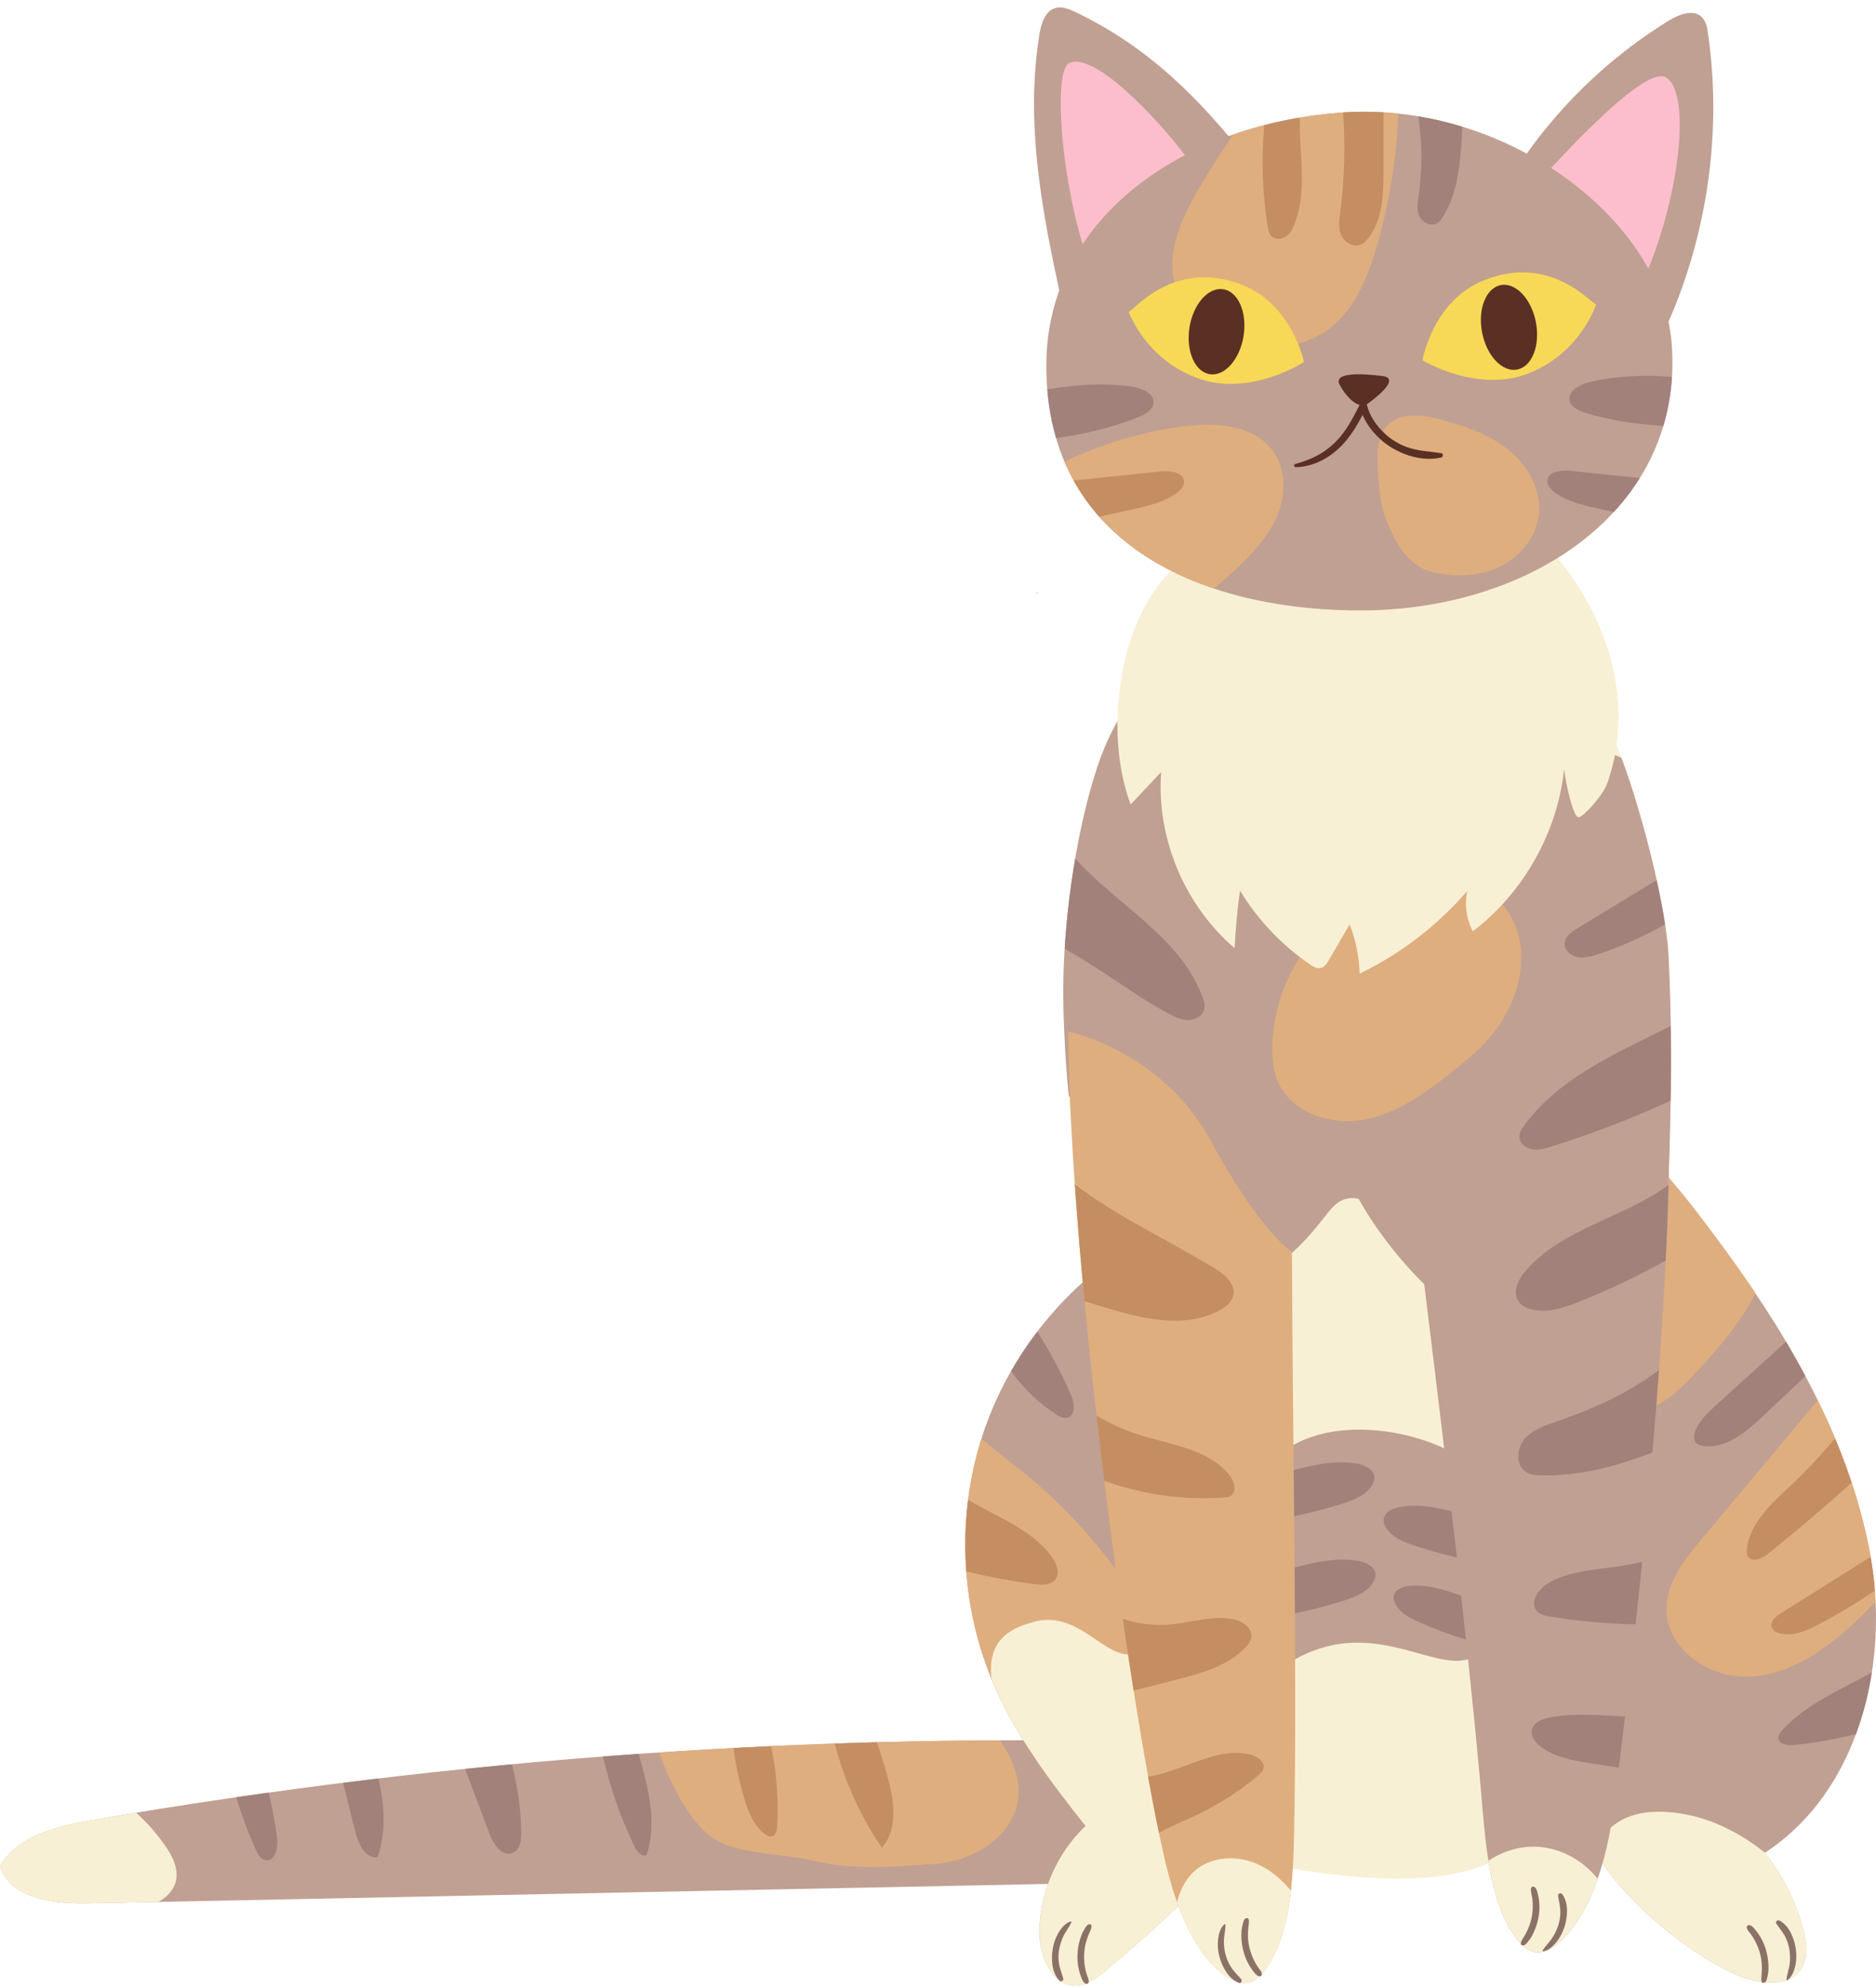 <?xml version="1.0" encoding="UTF-8"?> <svg xmlns="http://www.w3.org/2000/svg" width="202" height="214" viewBox="0 0 202 214" fill="none"> <path d="M128.773 187.658C89.017 186.406 49.134 189.192 9.942 195.959C6.169 196.612 1.938 197.612 0.004 200.908C1.095 204.42 5.752 204.999 9.435 204.926C45.099 204.204 80.763 203.482 116.427 202.76" fill="#C0A092"></path> <path d="M71.226 189.416C72.473 192.536 74.762 197.276 77.894 198.508C81.025 199.74 84.622 199.597 87.893 200.397C91.981 201.396 96.502 200.952 100.701 200.674C104.903 200.393 109.351 197.558 109.658 193.368C109.813 191.231 108.881 189.171 107.687 187.376C95.439 187.429 83.196 187.865 70.977 188.681C71.046 188.93 71.128 189.179 71.226 189.416V189.416Z" fill="#DFAE7F"></path> <path d="M18.903 202.669C19.312 201.274 18.56 199.814 17.718 198.623C16.831 197.366 15.804 196.195 14.66 195.167C13.086 195.424 11.508 195.69 9.938 195.959C6.165 196.612 1.934 197.611 0 200.907C1.092 204.419 5.748 204.998 9.431 204.925C11.974 204.872 14.521 204.823 17.064 204.77C17.918 204.268 18.629 203.595 18.903 202.665V202.669Z" fill="#F8F0D4"></path> <path d="M27.561 199.186C27.774 199.651 28.056 200.169 28.559 200.275C29.573 200.491 29.965 198.994 29.838 197.966C29.638 196.294 29.331 194.638 28.923 193.002C27.758 193.165 26.597 193.328 25.436 193.5C26.016 195.441 26.727 197.342 27.561 199.186V199.186Z" fill="#A2817B"></path> <path d="M38.248 197.2C38.575 198.505 39.323 200.125 40.664 199.974C41.592 197.212 41.42 194.332 40.741 191.485C39.474 191.636 38.207 191.791 36.94 191.95L38.252 197.204L38.248 197.2Z" fill="#A2817B"></path> <path d="M52.699 197.436C53.124 198.575 54.093 199.974 55.213 199.492C56.006 199.154 56.145 198.101 56.129 197.241C56.08 194.785 55.732 192.333 55.123 189.955C53.443 190.114 51.763 190.277 50.086 190.449C50.957 192.778 51.832 195.107 52.703 197.436H52.699Z" fill="#A2817B"></path> <path d="M68.29 198.754C68.548 199.297 69.03 199.929 69.603 199.742C70.792 196.315 69.815 192.558 68.838 189.066C68.818 188.989 68.793 188.911 68.773 188.83C67.489 188.919 66.209 189.013 64.926 189.115C65.69 192.44 66.819 195.679 68.29 198.754Z" fill="#A2817B"></path> <path d="M80.105 193.525C80.546 195.03 81.152 196.601 82.435 197.507C82.631 197.645 82.869 197.772 83.102 197.723C83.531 197.637 83.658 197.09 83.682 196.654C83.841 193.758 83.621 190.841 83.032 188.002C81.679 188.063 80.326 188.132 78.973 188.206C79.218 190.005 79.594 191.783 80.105 193.525V193.525Z" fill="#C48E62"></path> <path d="M94.953 198.933C96.76 196.922 96.273 193.805 95.545 191.202C95.206 189.987 94.826 188.779 94.425 187.58C92.909 187.621 91.392 187.67 89.879 187.719C90.91 191.708 92.631 195.522 94.953 198.929V198.933Z" fill="#C48E62"></path> <path d="M171.697 120.725C176.169 122.34 179.603 126.13 185.993 134.912C193.081 144.653 199.197 155.496 201.372 167.338C203.547 179.18 200.137 192.882 190.04 199.478C192.002 201.946 193.429 204.835 194.198 207.89C194.52 209.183 194.713 210.627 194.054 211.786C192.738 214.103 189.255 213.65 186.823 212.552C181.316 210.06 174.612 204.357 171.595 199.128" fill="#C0A092"></path> <path d="M201.372 167.338C200.313 161.57 198.314 156.046 195.73 150.764C191.568 155.736 187.411 160.705 183.249 165.677C181.385 167.909 179.419 170.401 179.435 173.306C179.46 177.519 183.973 180.648 188.192 180.53C192.411 180.408 196.188 177.899 199.311 175.064C200.227 174.232 201.114 173.346 201.952 172.42C201.87 170.707 201.678 169.006 201.372 167.338V167.338Z" fill="#DFAE7F"></path> <path d="M190.04 199.473C190.04 199.473 190.04 199.473 190.044 199.473C186.913 196.981 183.287 195.28 179.305 195.08C177.874 195.006 176.406 195.141 175.098 195.72C173.647 196.361 172.49 197.507 171.595 198.833V199.122C174.612 204.352 181.316 210.055 186.823 212.547C189.255 213.649 192.734 214.101 194.054 211.78C194.713 210.622 194.525 209.178 194.198 207.885C193.429 204.829 192.002 201.941 190.04 199.473V199.473Z" fill="#F8F0D4"></path> <path d="M185.993 134.911C181.242 128.384 178.127 124.615 175 122.445C173.794 125.986 171.468 131.085 170.675 134.74L168.479 151.587C169.812 152.236 175.45 152.391 176.893 151.946C179.329 151.195 181.21 149.298 182.939 147.426C185.245 144.934 187.526 142.241 189.01 139.231C188.029 137.771 187.023 136.326 185.993 134.911V134.911Z" fill="#DFAE7F"></path> <path d="M196.259 154.128C196.259 154.128 196.277 154.101 196.259 154.101C196.241 154.101 196.241 154.128 196.259 154.128Z" fill="#DFAE7F"></path> <path d="M192.828 159.927C190.779 161.865 188.449 163.917 188.098 166.711C188.061 167.009 188.053 167.335 188.216 167.588C188.658 168.269 189.717 167.816 190.35 167.306C193.433 164.838 196.437 162.277 199.377 159.642C198.841 158.03 198.248 156.435 197.59 154.865C196.098 156.639 194.512 158.332 192.828 159.927V159.927Z" fill="#C48E62"></path> <path d="M201.421 167.617C198.195 169.64 194.974 171.663 191.748 173.691C191.188 174.042 190.547 174.617 190.78 175.233C190.919 175.592 191.311 175.779 191.683 175.869C193.114 176.203 194.577 175.547 195.877 174.865C197.942 173.78 199.945 172.573 201.875 171.264C201.78 170.036 201.625 168.816 201.417 167.617H201.421Z" fill="#C48E62"></path> <path d="M194.397 148.154C193.731 146.906 193.036 145.674 192.312 144.454C189.786 146.743 187.26 149.035 184.733 151.324C183.842 152.131 182.914 152.992 182.522 154.126C182.37 154.567 182.334 155.125 182.689 155.427C182.849 155.566 183.061 155.619 183.27 155.656C185.743 156.088 187.967 154.232 189.79 152.511C191.327 151.058 192.86 149.606 194.397 148.154V148.154Z" fill="#A2817B"></path> <path d="M191.908 186.275C191.687 186.519 191.462 186.809 191.487 187.135C191.536 187.796 192.443 187.939 193.106 187.878C195.379 187.661 197.635 187.262 199.847 186.695C200.632 184.569 201.2 182.342 201.551 180.066C198.175 181.942 194.487 183.444 191.908 186.275V186.275Z" fill="#A2817B"></path> <path d="M189.864 213.491C190.138 213.454 190.208 213.258 190.269 213.013C190.347 212.707 190.408 212.393 190.42 212.075C190.445 211.455 190.38 210.827 190.232 210.227C190.085 209.628 189.856 209.044 189.537 208.518C189.382 208.261 189.206 208.02 189.018 207.788C188.83 207.555 188.613 207.274 188.307 207.262C188.188 207.262 188.082 207.368 188.082 207.486C188.086 207.755 188.307 207.951 188.462 208.155C188.634 208.379 188.789 208.624 188.924 208.873C189.206 209.387 189.423 209.938 189.558 210.505C189.693 211.072 189.73 211.635 189.705 212.21C189.693 212.499 189.66 212.789 189.648 213.079C189.644 213.181 189.676 213.515 189.86 213.491H189.864Z" fill="#8B7267"></path> <path d="M192.472 213.193C192.93 212.847 193.18 212.239 193.302 211.692C193.437 211.084 193.454 210.477 193.368 209.861C193.212 208.747 192.669 207.319 191.602 206.777C191.401 206.675 191.119 206.895 191.267 207.111C191.565 207.548 191.908 207.939 192.166 208.408C192.423 208.877 192.603 209.42 192.685 209.963C192.767 210.505 192.771 211.048 192.685 211.57C192.599 212.092 192.419 212.602 192.354 213.128C192.346 213.185 192.432 213.234 192.477 213.197L192.472 213.193Z" fill="#8B7267"></path> <path d="M132.292 66.006C125.51 69.918 120.564 75.229 118.127 82.658C115.691 90.09 114.346 100.207 114.497 108.027C114.857 126.746 119.529 144.703 122.98 163.113C124.292 170.129 125.629 177.211 128.458 183.762C131.286 190.317 130.264 199.785 139.156 201.201C146.22 202.326 156.567 203.522 162.425 199.43C167.167 196.118 170.115 190.684 171.742 185.141C178.593 161.746 180.731 123.589 179.664 102.911C179.35 96.796 176.018 84.391 173.467 78.823C170.916 73.255 166.472 71.497 160.774 69.233C156.285 67.45 151.265 67.487 146.682 65.974C143.722 64.995 140.93 63.371 137.827 63.077C134.724 62.784 131.07 64.468 130.669 67.552" fill="#F8F0D4"></path> <path d="M136.666 157.681C142.315 151.238 154.688 154.331 158.185 157.681C164.641 158.135 162.891 170.152 160.875 175.464C157.647 183.968 150.115 172.886 139.625 178.556C131.749 182.813 132.255 162.712 136.666 157.681Z" fill="#C0A092"></path> <path d="M152.277 166.399C154.489 167.136 156.753 167.721 159.045 168.15C160.316 166.778 161.545 165.424 162.717 164.102C158.77 163.862 154.756 161.559 150.775 162.237C149.973 162.373 149.044 162.806 148.988 163.617C148.966 163.934 149.094 164.245 149.264 164.512C149.912 165.533 151.128 166.019 152.277 166.402L152.277 166.399Z" fill="#A2817B"></path> <path d="M152.846 174.669C154.807 175.531 156.829 176.258 158.889 176.844C160.169 175.697 161.408 174.561 162.593 173.451C159.002 172.897 155.526 170.451 151.825 170.735C151.08 170.791 150.193 171.109 150.073 171.846C150.025 172.134 150.117 172.429 150.249 172.688C150.755 173.677 151.827 174.225 152.846 174.673L152.846 174.669Z" fill="#A2817B"></path> <path d="M144.681 172.333C142.391 173.059 140.049 173.628 137.681 174.036C136.392 172.603 135.146 171.19 133.958 169.81C138.029 169.621 142.199 167.309 146.291 168.067C147.115 168.219 148.067 168.679 148.112 169.516C148.13 169.842 147.993 170.161 147.815 170.433C147.131 171.476 145.871 171.959 144.681 172.337L144.681 172.333Z" fill="#A2817B"></path> <path d="M144.535 161.891C142.228 162.622 139.869 163.195 137.485 163.606C136.186 162.164 134.932 160.74 133.735 159.35C137.835 159.16 142.035 156.831 146.156 157.595C146.986 157.748 147.944 158.211 147.989 159.054C148.008 159.383 147.87 159.704 147.69 159.978C147.002 161.028 145.732 161.514 144.534 161.895L144.535 161.891Z" fill="#A2817B"></path> <path d="M174.591 81.596C171.345 80.112 167.723 79.663 164.175 79.234C152.528 77.831 140.877 76.428 129.23 75.025C126.884 74.743 124.476 74.466 122.154 74.804C120.449 77.121 119.092 79.72 118.127 82.653C115.691 90.085 114.346 100.202 114.497 108.022C114.562 111.35 114.763 114.655 115.069 117.938C118.994 123.262 122.918 128.585 126.843 133.909C127.525 134.835 128.225 135.777 129.157 136.446C131.364 138.029 134.5 137.751 136.887 136.454C139.274 135.157 141.065 133.007 142.741 130.874C143.285 130.184 143.861 129.454 144.687 129.152C145.807 128.736 147.058 129.217 148.092 129.817C149.805 130.812 151.306 132.167 152.475 133.766C153.705 135.446 154.584 137.413 156.109 138.832C158.64 141.186 162.576 141.561 165.859 140.48C169.146 139.399 171.873 137.074 174.223 134.541C176.259 132.346 178.07 129.948 179.64 127.402C180.016 118.134 180.008 109.604 179.66 102.906C179.39 97.668 176.905 87.813 174.595 81.592L174.591 81.596Z" fill="#C0A092"></path> <path d="M111.676 63.91C111.759 63.91 111.759 63.783 111.676 63.783C111.594 63.783 111.594 63.91 111.676 63.91Z" fill="#DFAE7F"></path> <path d="M179.717 124.964C179.366 146.213 176.435 173.866 173.761 194.629C173.017 200.405 171.153 206.455 167.69 209.294C166.906 209.939 165.998 210.387 165.107 210.155C164.306 209.943 163.607 209.204 163.014 208.356C160.205 204.338 159.911 197.725 159.392 191.99C157.99 176.452 155.676 157.096 153.354 138.266C153.354 138.266 139.794 125.49 144.315 114.59C148.836 103.691 180.159 98.261 179.717 124.968V124.964Z" fill="#C0A092"></path> <path d="M166.023 198.874C164.012 198.646 161.939 199.209 160.271 200.339C160.753 203.39 161.534 206.233 163.014 208.35C163.607 209.195 164.306 209.937 165.107 210.149C165.998 210.386 166.902 209.933 167.691 209.289C169.592 207.73 171.01 205.197 172.028 202.281C170.552 200.437 168.378 199.14 166.027 198.874H166.023Z" fill="#F8F0D4"></path> <path d="M169.947 140.183C173.181 138.911 176.329 137.414 179.358 135.713C179.493 132.931 179.595 130.21 179.664 127.579C174.926 131.079 168.132 132.286 164.236 136.867C163.451 137.789 162.805 139.172 163.521 140.151C163.799 140.534 164.244 140.767 164.694 140.91C166.415 141.456 168.271 140.848 169.951 140.188L169.947 140.183Z" fill="#A2817B"></path> <path d="M178.638 147.485C175.409 149.953 171.554 151.695 167.674 153.02C166.386 153.461 165.013 153.91 164.138 154.954C163.263 155.994 163.206 157.842 164.383 158.523C164.849 158.793 165.413 158.833 165.953 158.846C170.057 158.939 174.076 157.879 177.927 156.382C178.184 153.404 178.421 150.43 178.634 147.489L178.638 147.485Z" fill="#A2817B"></path> <path d="M176.819 168.167C175.81 168.387 174.792 168.574 173.77 168.717C171.341 169.056 168.79 169.203 166.665 170.475C165.639 171.091 164.69 172.507 165.455 173.425C165.798 173.833 166.358 173.951 166.877 174.041C169.927 174.559 173.017 174.828 176.116 174.873C176.357 172.662 176.594 170.422 176.823 168.167H176.819Z" fill="#A2817B"></path> <path d="M174.305 190.317C174.53 188.514 174.754 186.67 174.979 184.789C172.359 184.7 169.718 184.426 167.167 184.855C166.231 185.01 165.09 185.36 164.931 186.295C164.816 186.964 165.307 187.584 165.838 188.008C167.351 189.207 169.354 189.542 171.259 189.839L174.305 190.317V190.317Z" fill="#A2817B"></path> <path d="M163.864 209.433C164.126 209.531 164.293 209.335 164.449 209.147C164.645 208.915 164.829 208.67 164.972 208.401C165.266 207.846 165.487 207.251 165.618 206.635C165.749 206.019 165.798 205.419 165.736 204.811C165.708 204.509 165.659 204.207 165.589 203.914C165.524 203.649 165.454 203.29 165.193 203.151C165.094 203.098 164.935 203.118 164.886 203.232C164.776 203.485 164.87 203.742 164.923 204.003C164.984 204.285 165.017 204.57 165.033 204.86C165.062 205.452 165.017 206.051 164.886 206.626C164.755 207.202 164.53 207.728 164.252 208.25C164.117 208.503 163.929 208.748 163.811 209.005C163.762 209.111 163.709 209.376 163.864 209.433V209.433Z" fill="#8B7267"></path> <path d="M166.206 210.086C166.762 209.976 167.253 209.527 167.592 209.094C167.98 208.605 168.267 208.058 168.459 207.463C168.794 206.406 168.929 204.889 168.217 203.946C168.046 203.722 167.731 203.857 167.772 204.134C167.85 204.668 167.993 205.178 168.009 205.725C168.025 206.272 167.948 206.777 167.788 207.283C167.629 207.789 167.392 208.274 167.093 208.711C166.795 209.147 166.402 209.523 166.116 209.967C166.075 210.033 166.141 210.098 166.206 210.086V210.086Z" fill="#8B7267"></path> <path d="M155.549 94.586C150.77 94.574 146.015 96.491 142.594 99.816C139.168 103.141 137.116 107.828 136.993 112.592C136.96 113.889 137.071 115.211 137.574 116.406C138.976 119.739 143.154 121.191 146.723 120.579C150.291 119.963 153.357 117.765 156.199 115.525C157.679 114.359 159.142 113.151 160.381 111.731C163.296 108.382 164.804 103.479 163.054 99.4C161.305 95.321 155.671 93.044 152.066 95.639" fill="#DFAE7F"></path> <path d="M179.881 118.511C179.922 115.7 179.926 113.004 179.889 110.462C174.01 113.432 167.858 115.998 164.076 121.244C163.852 121.558 163.627 121.897 163.602 122.284C163.553 122.998 164.219 123.602 164.923 123.736C165.626 123.875 166.345 123.663 167.032 123.451C171.414 122.08 175.707 120.424 179.885 118.511H179.881Z" fill="#A2817B"></path> <path d="M115.776 92.44C115.22 95.667 114.836 98.988 114.64 102.161C118.442 104.238 121.961 107.044 125.796 109.12C126.47 109.484 127.186 109.834 127.954 109.83C128.719 109.826 129.536 109.353 129.68 108.602C129.753 108.203 129.635 107.799 129.5 107.415C127.206 100.986 120.351 97.503 115.78 92.44H115.776Z" fill="#A2817B"></path> <path d="M178.38 94.753C175.523 96.491 172.669 98.229 169.812 99.971C169.215 100.334 168.561 100.787 168.479 101.48C168.389 102.223 169.068 102.883 169.8 103.042C170.531 103.202 171.288 102.989 172.003 102.757C174.534 101.933 176.974 100.844 179.284 99.526C179.059 98.053 178.748 96.434 178.38 94.757V94.753Z" fill="#A2817B"></path> <path d="M127.53 60.283C120.503 65.252 118.692 78.575 121.745 86.611C122.841 85.448 123.932 84.286 125.028 83.123C124.505 90.205 127.53 97.457 132.934 102.079C133.045 100.007 133.237 97.939 133.515 95.883C135.432 99.044 138.04 101.786 141.102 103.866C141.421 104.082 141.785 104.298 142.165 104.233C142.598 104.156 142.872 103.735 143.093 103.356C143.837 102.079 144.577 100.807 145.321 99.53C145.987 101.214 146.355 103.013 146.4 104.825C150.824 102.687 154.801 99.632 158.002 95.907C157.675 97.368 157.888 98.942 158.587 100.268C164.061 96.095 167.707 89.613 168.423 82.776C168.598 84.42 169.4 88.047 169.992 87.986C170.52 87.933 172.584 85.664 173.054 84.355C176.055 75.997 173.296 66.688 167.56 59.9" fill="#F8F0D4"></path> <path d="M178.024 38.071C183.502 27.542 185.596 15.276 183.911 3.585C183.821 2.969 183.703 2.312 183.274 1.868C182.362 0.933 180.796 1.537 179.676 2.227C173.107 6.265 167.424 11.8 163.189 18.303" fill="#C0A092"></path> <path d="M175.367 33.27C180.293 24.912 182.603 10.28 179.373 8.322C177.239 7.029 168.777 16.048 164.489 20.874" fill="#FCBECC"></path> <path d="M142.524 24.998L143.059 25.577Z" fill="#F8F0D4"></path> <path d="M142.471 25.03L142.569 25.181C142.602 25.23 142.639 25.279 142.663 25.332L142.647 25.267C142.647 25.312 142.651 25.349 142.68 25.386C142.696 25.406 142.712 25.422 142.733 25.439L142.823 25.516L142.913 25.594C142.937 25.614 142.958 25.639 142.99 25.647C143.011 25.655 143.039 25.655 143.06 25.655C143.101 25.659 143.142 25.614 143.142 25.573C143.142 25.549 143.142 25.528 143.138 25.504C143.129 25.475 143.113 25.459 143.097 25.434L143.027 25.341L142.958 25.247C142.941 25.226 142.925 25.202 142.905 25.181C142.868 25.145 142.823 25.141 142.774 25.137L142.839 25.153C142.79 25.124 142.745 25.084 142.696 25.047L142.557 24.941C142.504 24.9 142.438 24.977 142.471 25.026V25.03Z" fill="#F8F0D4"></path> <path d="M134.732 17.703C129.201 10.565 123.638 5.058 115.801 1.297C115.11 0.966 114.329 0.644 113.597 0.876C112.506 1.223 112.105 2.561 111.917 3.707C110.233 14.061 112.547 24.585 114.848 34.795" fill="#C0A092"></path> <path d="M128.813 18.462C126.646 14.954 118.159 5.323 115.13 6.791C113.127 7.762 114.566 22.66 117.922 29.908" fill="#FCBECC"></path> <path d="M112.661 39.246C112.591 59.626 131.053 65.876 146.943 65.721C165.303 65.541 181.377 54.47 179.999 36.958C178.936 23.423 161.791 10.773 144.29 12.132C126.515 13.51 112.714 24.051 112.665 39.246H112.661Z" fill="#C0A092"></path> <path d="M180.032 40.571C177.105 40.359 174.178 40.441 171.308 41.097C170.192 41.354 168.847 42.031 168.998 43.063C169.112 43.834 170.016 44.238 170.817 44.479C173.495 45.287 176.275 45.686 179.1 45.862C179.598 44.185 179.917 42.419 180.032 40.571Z" fill="#A2817B"></path> <path d="M176.565 51.468C174.092 51.207 171.623 50.946 169.15 50.693C168.177 50.595 166.852 50.713 166.635 51.611C166.496 52.186 166.958 52.704 167.445 53.05C168.806 54.025 170.556 54.421 172.248 54.796C172.751 54.907 173.254 55.021 173.761 55.131C174.812 53.993 175.752 52.769 176.565 51.468V51.468Z" fill="#A2817B"></path> <path d="M112.767 41.927C112.922 43.808 113.245 45.554 113.719 47.173C116.757 46.741 119.729 46.064 122.533 44.926C123.31 44.611 124.172 44.126 124.213 43.347C124.271 42.303 122.868 41.752 121.732 41.601C118.735 41.201 115.735 41.417 112.763 41.923L112.767 41.927Z" fill="#A2817B"></path> <path d="M150.574 12.23C148.501 12.01 146.4 11.969 144.29 12.132C140.194 12.45 136.314 13.258 132.762 14.494C131.695 16.089 130.669 17.709 129.663 19.34C127.398 23.02 125.166 27.462 126.793 31.464C127.84 34.042 130.338 35.804 132.987 36.669C136.122 37.697 139.748 37.591 142.524 35.808C145.664 33.797 147.221 30.077 148.256 26.499C149.601 21.857 150.373 17.056 150.569 12.23H150.574Z" fill="#DFAE7F"></path> <path d="M137.475 55.63C138.444 53.382 138.522 50.612 137.107 48.614C135.047 45.697 130.828 45.444 127.284 45.921C122.897 46.517 118.613 47.806 114.619 49.707C117.595 56.711 123.654 61.006 130.701 63.364C131.49 62.724 132.247 62.055 132.974 61.373C134.765 59.701 136.502 57.878 137.471 55.63H137.475Z" fill="#DFAE7F"></path> <path d="M118.364 55.633C119.529 55.376 120.69 55.119 121.855 54.862C123.547 54.487 125.293 54.092 126.658 53.117C127.145 52.77 127.607 52.248 127.468 51.676C127.251 50.783 125.927 50.661 124.954 50.759C121.839 51.077 118.723 51.407 115.608 51.738C116.393 53.161 117.321 54.459 118.364 55.638V55.633Z" fill="#C48E62"></path> <path d="M152.805 23.232C153.095 23.9 153.995 24.41 154.677 24.072C154.968 23.925 155.164 23.66 155.327 23.399C156.713 21.216 157.102 18.622 157.314 16.089C157.38 15.277 157.425 14.461 157.457 13.645C155.912 13.172 154.322 12.793 152.711 12.523C152.756 12.866 152.801 13.209 152.842 13.543C153.153 16.06 153.12 18.61 152.748 21.11C152.642 21.816 152.511 22.562 152.805 23.232V23.232Z" fill="#A2817B"></path> <path d="M147.352 25.622C148.913 23.57 148.967 20.874 148.967 18.353V12.095C147.524 12.01 146.072 12.01 144.617 12.108C144.87 15.73 144.768 19.365 144.302 22.959C144.2 23.742 144.085 24.562 144.404 25.3C144.723 26.038 145.639 26.638 146.444 26.365C146.833 26.234 147.115 25.932 147.352 25.622V25.622Z" fill="#C48E62"></path> <path d="M136.96 25.471C137.373 25.817 138.052 25.752 138.493 25.446C138.935 25.14 139.176 24.663 139.364 24.186C140.795 20.576 139.879 16.537 139.957 12.666C138.653 12.886 137.373 13.152 136.13 13.474C135.799 17.112 135.922 20.792 136.502 24.418C136.564 24.798 136.645 25.21 136.96 25.471V25.471Z" fill="#C48E62"></path> <path d="M154.882 61.722C157.196 62.167 159.686 61.975 161.767 60.87C163.847 59.764 165.462 57.684 165.703 55.346C165.977 52.674 164.465 50.059 162.359 48.383C160.254 46.706 157.638 45.833 155.034 45.152C153.182 44.671 150.974 44.353 149.56 45.642C148.227 46.857 148.247 48.917 148.366 50.716C148.485 52.515 148.615 54.351 149.286 56.027C150.41 58.834 151.874 61.306 154.874 61.722" fill="#DFAE7F"></path> <path d="M147.36 43.396C147.36 43.396 151.109 40.756 148.856 40.483C146.6 40.206 143.472 40.047 144.27 41.47C145.063 42.894 146.367 44.183 147.364 43.396H147.36Z" fill="#593023"></path> <path d="M139.503 50.297C141.518 50.273 143.399 49.184 144.711 47.711C145.737 46.565 146.444 45.223 147.135 43.86L146.42 43.767C146.722 45.1 147.605 46.361 148.607 47.271C150.283 48.796 152.932 49.788 155.193 49.257C155.414 49.204 155.434 48.829 155.193 48.792C153.938 48.596 152.687 48.576 151.481 48.135C150.594 47.809 149.772 47.303 149.081 46.659C148.21 45.839 147.442 44.742 147.176 43.559C147.103 43.24 146.612 43.167 146.461 43.465C145.827 44.713 145.206 45.969 144.298 47.046C142.998 48.584 141.392 49.445 139.462 49.959C139.278 50.008 139.315 50.293 139.507 50.293L139.503 50.297Z" fill="#593023"></path> <path d="M121.524 33.552C122.022 33.556 126.274 27.808 133.677 30.643C139.147 32.736 140.41 38.973 140.41 38.973C140.41 38.973 134.548 42.808 128.911 40.707C123.273 38.61 121.52 33.552 121.52 33.552H121.524Z" fill="#F8D857"></path> <path d="M133.901 36.179C134.305 33.654 133.331 31.399 131.723 31.142C130.116 30.886 128.485 32.725 128.08 35.249C127.675 37.774 128.65 40.029 130.257 40.286C131.865 40.543 133.496 38.704 133.901 36.179Z" fill="#593023"></path> <path d="M171.868 32.757C171.37 32.777 166.934 27.172 159.625 30.244C154.224 32.516 153.166 38.79 153.166 38.79C153.166 38.79 159.15 42.433 164.714 40.152C170.278 37.872 171.864 32.761 171.864 32.761L171.868 32.757Z" fill="#F8D857"></path> <path d="M163.363 39.787C164.961 39.478 165.862 37.193 165.376 34.683C164.889 32.172 163.199 30.387 161.6 30.696C160.002 31.004 159.101 33.289 159.588 35.8C160.075 38.31 161.765 40.096 163.363 39.787Z" fill="#593023"></path> <path d="M122.767 133.538C114.832 138.168 108.679 145.763 105.81 154.476C102.94 163.19 103.377 172.947 107.016 181.371C109.419 186.935 113.111 191.838 116.88 196.586C113.777 199.532 111.942 203.77 111.921 208.045C111.909 210.709 113.409 214.029 116.066 213.78C117.162 213.678 118.086 212.965 118.932 212.267C121.892 209.836 124.749 207.282 127.497 204.614" fill="#C0A092"></path> <path d="M125.02 190.484C125.629 189.892 126.091 189.223 126.43 188.505L125.768 178.54C125.498 177.883 125.204 177.242 124.889 176.63C121.328 169.688 116.308 163.495 110.249 158.572C108.757 157.36 107.167 156.177 105.683 154.913C102.969 163.516 103.443 173.086 107.02 181.371C108.827 185.552 111.361 189.362 114.109 193.013C115.785 193.164 117.473 193.139 119.149 192.915C121.287 192.625 123.474 191.981 125.02 190.484V190.484Z" fill="#DFAE7F"></path> <path d="M128.842 182.701C127.57 181.232 126.675 174.51 123.674 177.21C119.762 180.726 116.982 172.964 111.198 174.653C109.509 175.146 106.227 176.109 106.754 180.718C106.844 180.939 106.926 181.159 107.02 181.375C109.423 186.939 113.115 191.842 116.884 196.591C113.781 199.536 111.946 203.774 111.925 208.049C111.913 210.713 113.413 214.034 116.071 213.785C117.166 213.683 118.09 212.965 118.936 212.271C121.896 209.84 124.754 207.286 127.501 204.619L128.842 182.705V182.701Z" fill="#F8F0D4"></path> <path d="M104.244 161.487C103.921 164.041 103.864 166.623 104.056 169.189C106.46 169.777 108.896 170.237 111.349 170.56C112.183 170.67 113.189 170.69 113.671 170.001C114.149 169.311 113.773 168.361 113.291 167.676C111.173 164.686 107.42 163.376 104.248 161.483L104.244 161.487Z" fill="#C48E62"></path> <path d="M114.856 152.665C115.813 152.506 115.711 151.095 115.326 150.206C114.3 147.836 113.082 145.555 111.692 143.377C110.662 144.731 109.718 146.151 108.875 147.628C110.196 149.488 111.868 151.099 113.793 152.319C114.116 152.523 114.48 152.723 114.856 152.661V152.665Z" fill="#A2817B"></path> <path d="M117.412 207.192C117.158 207.11 116.999 207.335 116.88 207.518C116.704 207.788 116.553 208.065 116.439 208.367C116.214 208.95 116.083 209.566 116.034 210.19C115.985 210.814 116.022 211.434 116.161 212.042C116.23 212.352 116.328 212.654 116.447 212.948C116.557 213.217 116.659 213.482 116.937 213.596C117.048 213.641 117.187 213.543 117.211 213.441C117.281 213.18 117.138 212.927 117.052 212.683C116.962 212.413 116.888 212.136 116.835 211.855C116.729 211.275 116.704 210.68 116.757 210.092C116.811 209.505 116.966 208.958 117.17 208.416C117.273 208.147 117.412 207.886 117.501 207.612C117.538 207.498 117.567 207.237 117.407 207.188L117.412 207.192Z" fill="#8B7267"></path> <path d="M115.261 206.874C114.709 207.062 114.284 207.571 113.994 208.057C113.679 208.583 113.466 209.162 113.36 209.766C113.168 210.884 113.229 212.389 114.08 213.25C114.251 213.421 114.554 213.25 114.488 213.013C114.345 212.503 114.137 212.018 114.043 211.492C113.949 210.965 113.949 210.427 114.043 209.909C114.137 209.391 114.292 208.881 114.525 208.412C114.775 207.922 115.122 207.486 115.355 206.992C115.384 206.935 115.335 206.849 115.265 206.874H115.261Z" fill="#8B7267"></path> <path d="M139.115 134.814C139.164 153.709 139.7 180.779 139.34 197.577C139.233 202.603 138.923 208.048 136.486 211.72C135.975 212.491 135.35 213.18 134.602 213.413C133.768 213.67 132.881 213.335 132.096 212.821C128.637 210.557 126.622 205.364 125.465 200.412C121.692 184.258 115.224 137.086 115.02 111.064C115.02 111.064 125.109 113.084 130.383 122.853C135.656 132.623 139.119 134.814 139.119 134.814H139.115Z" fill="#DFAE7F"></path> <path d="M135.178 200.604C132.962 199.695 130.183 199.927 128.466 201.592C127.578 202.452 127.055 203.586 126.736 204.794C127.946 208.184 129.663 211.227 132.096 212.818C132.881 213.332 133.768 213.67 134.602 213.409C135.35 213.177 135.975 212.487 136.486 211.716C137.966 209.489 138.657 206.613 139 203.57C137.958 202.297 136.691 201.225 135.178 200.604V200.604Z" fill="#F8F0D4"></path> <path d="M130.776 136.548C125.805 133.505 120.282 131.021 115.728 127.496C116.01 131.547 116.365 135.781 116.774 140.089C117.906 140.456 119.043 140.807 120.188 141.129C123.875 142.169 128.033 142.92 131.372 141.047C132.006 140.692 132.628 140.195 132.795 139.489C133.085 138.249 131.867 137.209 130.78 136.544L130.776 136.548Z" fill="#C48E62"></path> <path d="M122.595 154.456C121.013 153.95 119.492 153.26 118.065 152.408C118.335 154.761 118.613 157.111 118.899 159.432C123.016 160.913 127.447 161.545 131.814 161.231C132.034 161.215 132.259 161.194 132.451 161.096C133.236 160.697 132.925 159.489 132.374 158.804C130.088 155.985 126.053 155.561 122.595 154.456Z" fill="#C48E62"></path> <path d="M132.774 174.33C130.555 173.881 128.298 174.701 126.041 174.905C124.308 175.064 122.542 174.839 120.895 174.285C121.283 176.969 121.675 179.559 122.064 182.023C123.597 181.631 125.13 181.236 126.663 180.844C129.349 180.155 132.182 179.384 134.099 177.389C134.401 177.075 134.684 176.712 134.745 176.284C134.888 175.272 133.776 174.529 132.77 174.33H132.774Z" fill="#C48E62"></path> <path d="M134.687 188.926C131.004 187.963 127.325 190.757 123.621 191.284C124.022 193.511 124.414 195.542 124.786 197.341C125.919 196.689 127.17 196.195 128.359 195.648C130.902 194.486 133.289 192.981 135.436 191.186C135.689 190.974 135.955 190.733 136.036 190.415C136.22 189.693 135.407 189.117 134.687 188.926V188.926Z" fill="#C48E62"></path> <path d="M134.279 206.511C134.017 206.527 133.936 206.723 133.87 206.948C133.78 207.258 133.707 207.572 133.682 207.894C133.633 208.522 133.682 209.159 133.813 209.774C133.944 210.39 134.148 210.953 134.447 211.484C134.602 211.761 134.782 212.022 134.978 212.275C135.154 212.499 135.35 212.765 135.653 212.785C135.775 212.793 135.878 212.675 135.878 212.561C135.878 212.287 135.653 212.079 135.505 211.867C135.338 211.631 135.191 211.382 135.06 211.125C134.798 210.607 134.606 210.056 134.488 209.489C134.369 208.922 134.353 208.367 134.394 207.8C134.414 207.506 134.455 207.217 134.483 206.923C134.492 206.813 134.459 206.499 134.279 206.507V206.511Z" fill="#8B7267"></path> <path d="M131.814 207.196C131.393 207.587 131.221 208.228 131.16 208.782C131.086 209.407 131.135 210.039 131.299 210.647C131.589 211.748 132.284 213.062 133.408 213.494C133.658 213.588 133.788 213.253 133.645 213.086C133.302 212.678 132.909 212.327 132.611 211.879C132.313 211.43 132.092 210.94 131.957 210.422C131.822 209.904 131.765 209.386 131.789 208.864C131.814 208.342 131.949 207.791 131.957 207.253C131.957 207.179 131.867 207.147 131.818 207.196H131.814Z" fill="#8B7267"></path> </svg> 